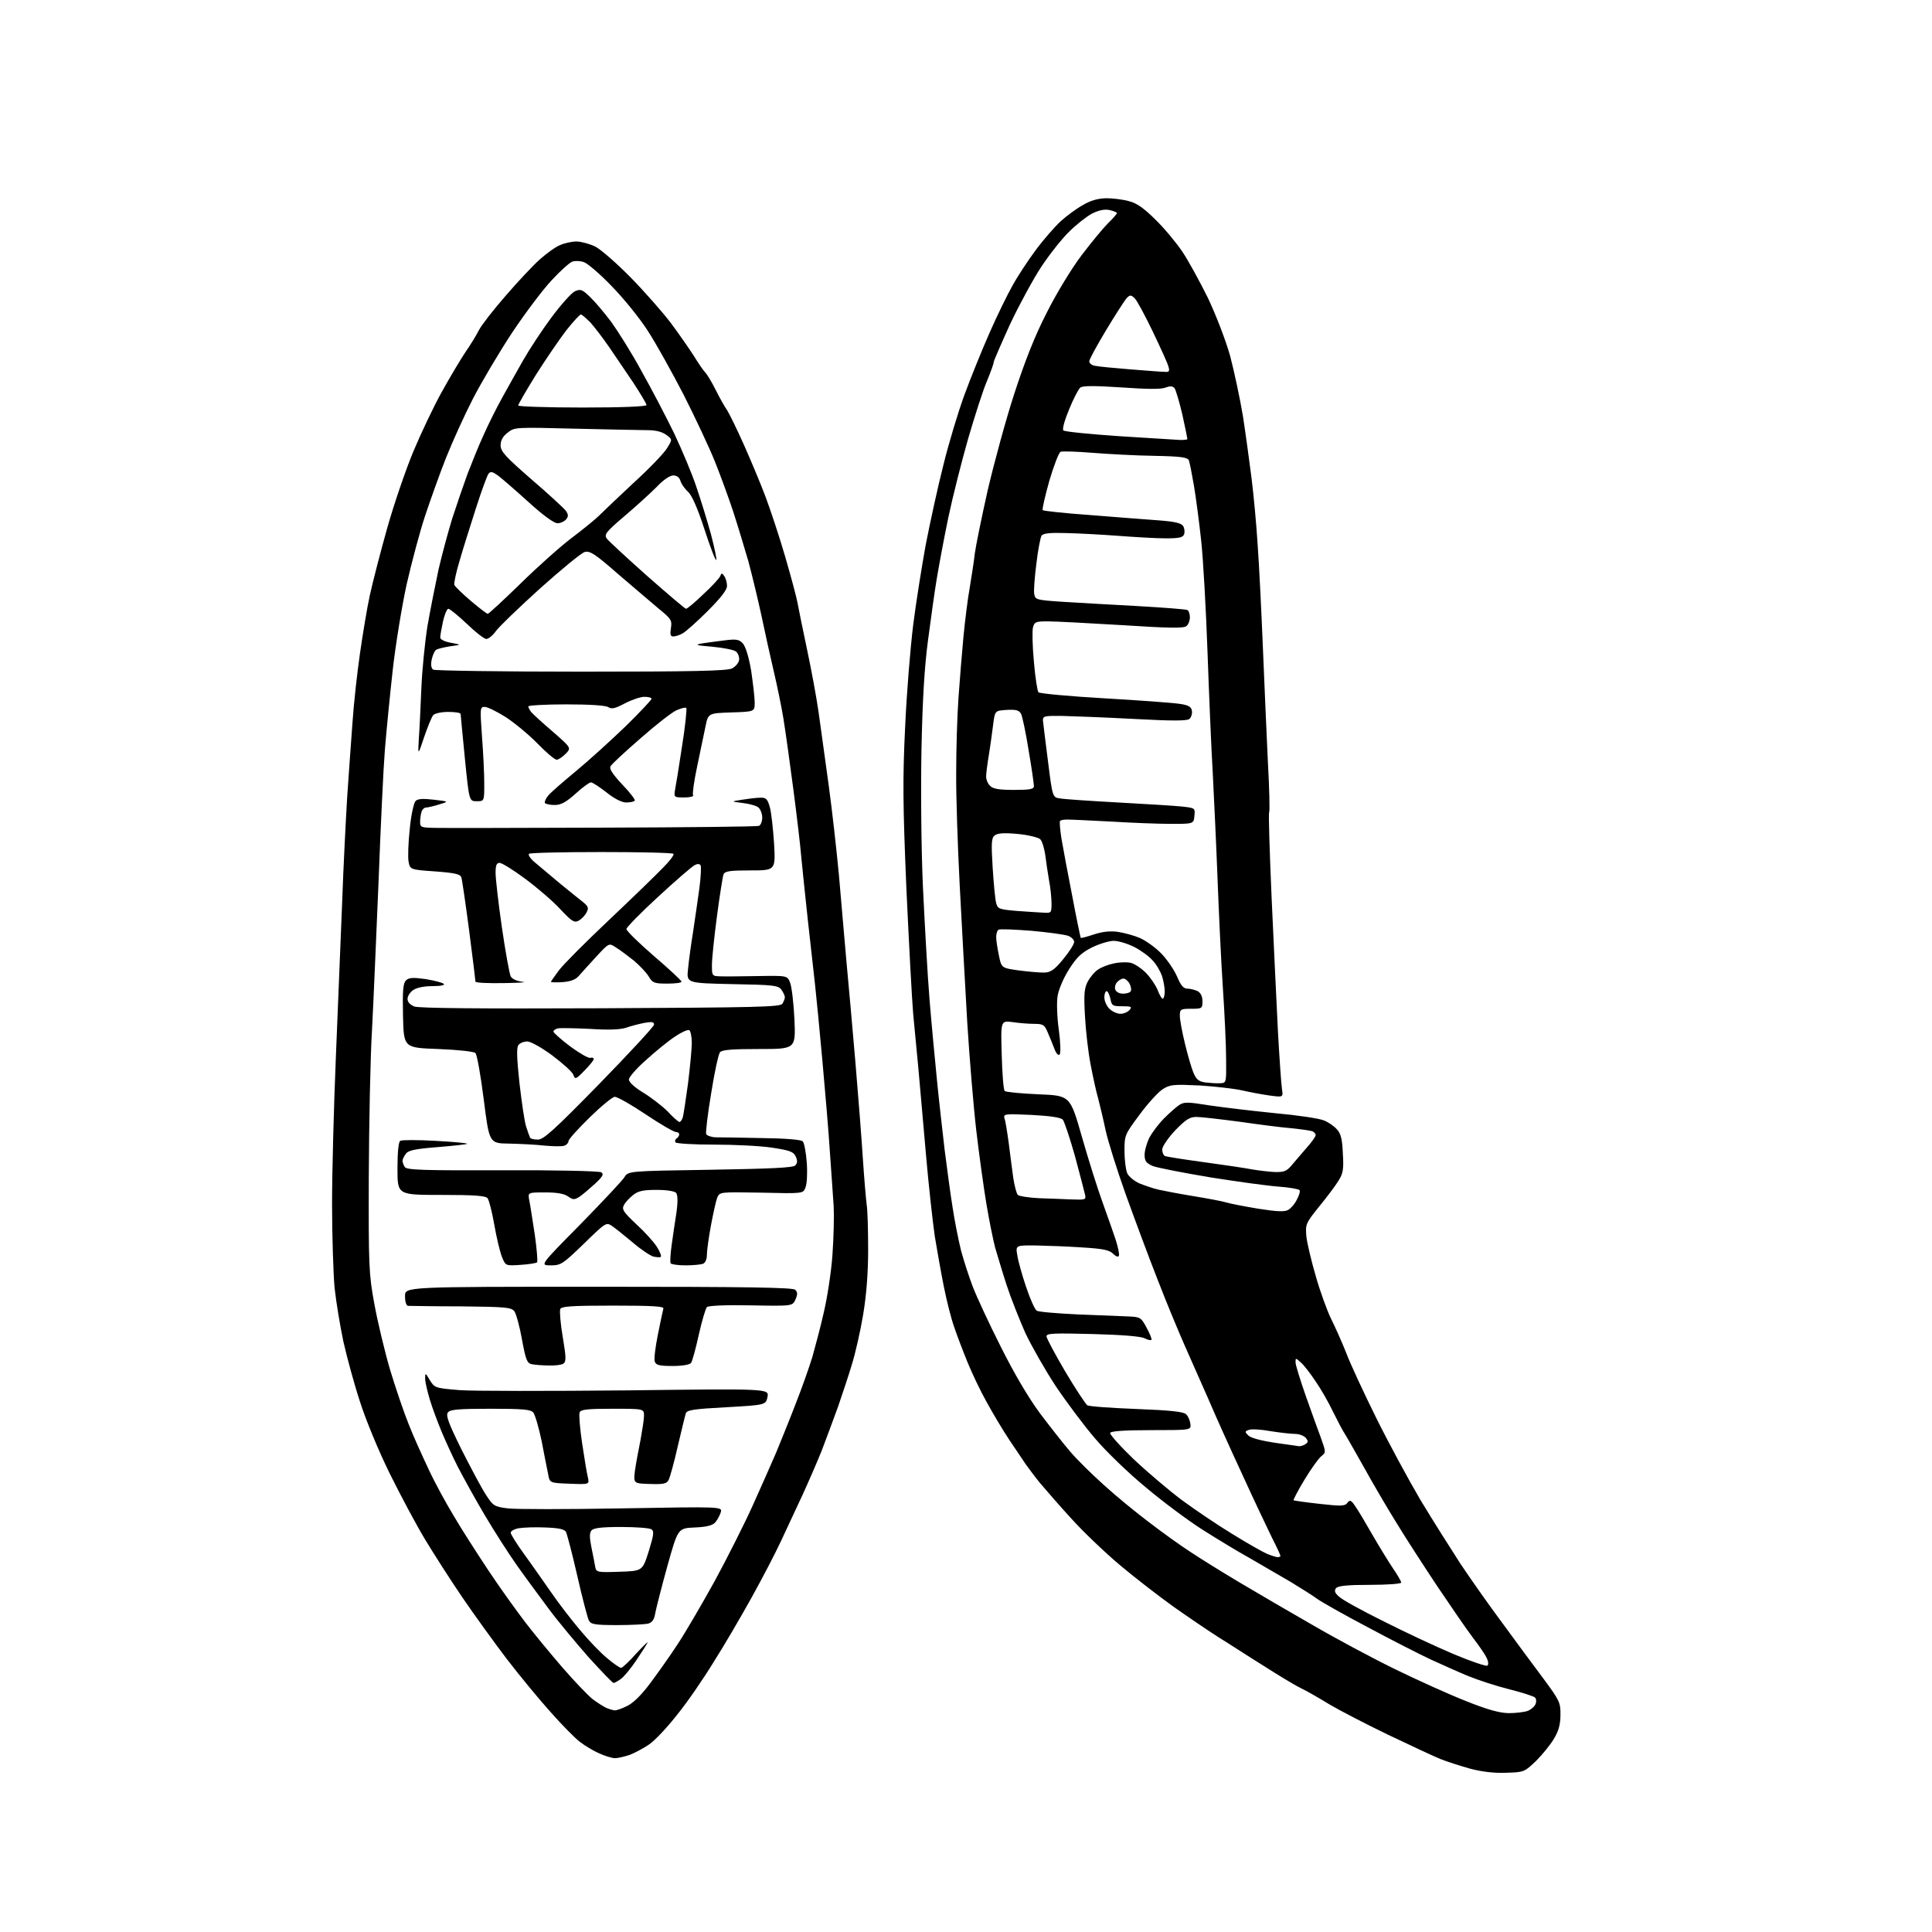 <?xml version="1.0" encoding="UTF-8" standalone="no"?>
<svg 
  version="1.1" 
  xmlns="http://www.w3.org/2000/svg" 
  xmlns:xlink="http://www.w3.org/1999/xlink" 
  xmlns:svg="http://www.w3.org/2000/svg"
  xmlns:rdf="http://www.w3.org/1999/02/22-rdf-syntax-ns#"
  xmlns:cc="http://creativecommons.org/ns#"
  xmlns:dc="http://purl.org/dc/elements/1.1/"
  viewBox="0 0 768 768"
  width="768"
  height="768"
>
<style>svg {background-color: white; }</style>"
<path stroke="none" fill="black" fill-rule="evenodd" d="M598.7,704.7C594.0,704.9 589.1,704.3 584.5,703.1C580.6,702.0 575.2,700.3 572.5,699.2C569.8,698.1 560.4,693.7 551.6,689.5C542.9,685.3 532.5,679.9 528.6,677.6C524.7,675.2 519.5,672.2 517.0,671.0C514.5,669.8 507.8,665.7 502.0,662.0C496.2,658.4 488.4,653.3 484.5,650.9C480.7,648.5 472.6,643.0 466.5,638.7C460.5,634.4 450.8,626.9 445.0,622.0C439.2,617.1 430.6,608.9 426.0,603.8C421.3,598.7 415.7,592.2 413.4,589.5C411.2,586.8 408.7,583.4 407.7,582.0C406.8,580.6 403.9,576.4 401.3,572.5C398.7,568.6 394.7,561.9 392.3,557.5C389.8,553.1 386.4,545.9 384.6,541.5C382.8,537.1 380.4,530.8 379.3,527.5C378.1,524.2 376.3,517.0 375.2,511.5C374.1,506.0 372.5,497.0 371.6,491.5C370.8,486.0 369.1,470.9 368.0,458.0C366.9,445.1 365.5,429.8 365.0,424.0C364.4,418.2 363.6,408.8 363.0,403.0C362.5,397.2 361.3,374.7 360.3,353.1C358.9,319.7 358.8,309.8 359.8,289.1C360.4,275.5 361.9,257.3 363.0,248.5C364.1,239.7 366.4,225.3 368.0,216.5C369.7,207.8 372.8,193.5 375.0,184.9C377.1,176.3 380.9,163.7 383.4,156.9C385.9,150.1 390.4,139.0 393.4,132.2C396.4,125.4 400.5,117.0 402.5,113.5C404.4,110.0 408.6,103.6 411.8,99.3C415.0,95.0 419.5,89.9 421.7,87.9C423.9,85.9 427.8,83.0 430.3,81.6C433.5,79.7 436.3,78.9 439.7,78.8C442.4,78.8 446.5,79.3 448.9,80.0C452.0,80.8 454.9,82.9 459.4,87.4C462.9,90.8 467.6,96.5 469.9,99.9C472.3,103.4 476.8,111.7 480.1,118.3C483.3,125.0 487.3,135.4 489.0,141.5C490.6,147.6 492.9,158.3 494.1,165.5C495.2,172.7 496.7,183.7 497.5,190.0C498.3,196.3 499.4,208.0 499.9,216.0C500.5,224.0 501.4,242.4 502.0,257.0C502.6,271.6 503.5,292.2 504.0,302.8C504.6,313.5 504.8,322.5 504.5,323.0C504.2,323.4 504.7,338.8 505.5,357.2C506.3,375.5 507.5,399.3 508.0,410.0C508.6,420.7 509.3,431.0 509.6,432.9C510.1,436.2 510.1,436.2 504.8,435.5C501.9,435.1 497.0,434.2 494.0,433.5C491.0,432.8 483.3,431.9 477.0,431.5C466.6,431.0 465.2,431.1 462.3,432.9C460.5,434.0 456.3,438.6 453.0,443.1C447.1,451.0 447.0,451.3 447.0,457.5C447.0,461.0 447.5,465.0 448.1,466.4C448.7,467.7 450.9,469.5 452.9,470.4C454.9,471.2 458.3,472.4 460.5,472.9C462.7,473.4 469.0,474.6 474.5,475.5C480.0,476.4 485.9,477.5 487.5,478.0C489.1,478.5 494.9,479.6 500.3,480.5C507.4,481.6 510.5,481.8 512.0,481.0C513.1,480.4 514.7,478.6 515.5,476.9C516.4,475.3 516.9,473.6 516.6,473.1C516.3,472.7 512.6,472.0 508.3,471.7C504.0,471.4 491.7,469.7 481.0,468.0C470.3,466.2 460.0,464.2 458.2,463.5C455.6,462.3 455.0,461.6 455.0,459.0C455.0,457.3 455.9,454.3 456.9,452.2C458.0,450.2 460.6,446.7 462.7,444.6C464.8,442.5 467.5,440.1 468.7,439.3C470.6,438.0 472.1,438.0 480.7,439.4C486.1,440.2 497.8,441.6 506.8,442.5C515.7,443.3 524.5,444.6 526.3,445.4C528.1,446.1 530.4,447.7 531.5,449.0C533.0,450.6 533.6,453.0 533.8,458.5C534.2,464.7 533.9,466.5 532.1,469.3C531.0,471.2 527.5,475.8 524.4,479.6C519.0,486.3 518.9,486.7 519.3,491.5C519.6,494.2 521.3,501.4 523.1,507.5C524.8,513.5 527.6,521.1 529.1,524.2C530.7,527.4 533.4,533.4 535.1,537.7C536.7,542.0 542.1,553.6 547.0,563.5C551.9,573.4 559.8,588.0 564.5,596.0C569.3,604.0 576.6,615.5 580.6,621.7C584.7,627.8 592.2,638.5 597.3,645.3C602.3,652.2 609.6,662.0 613.4,667.1C619.9,675.9 620.4,676.8 620.3,681.7C620.3,685.4 619.6,688.1 617.7,691.2C616.3,693.6 613.1,697.5 610.6,700.0C606.0,704.4 605.8,704.5 598.7,704.7zM244.5,698.9C243.4,698.9 240.6,698.1 238.2,697.0C235.9,696.0 232.4,693.9 230.5,692.4C228.6,691.0 223.3,685.6 218.8,680.5C214.2,675.4 206.4,665.9 201.4,659.4C196.4,652.8 188.5,641.9 183.8,635.0C179.1,628.1 172.5,617.8 169.0,612.0C165.5,606.2 159.2,594.4 154.9,585.7C150.6,577.0 145.3,564.2 143.1,557.2C140.8,550.2 137.9,539.5 136.5,533.3C135.2,527.1 133.6,517.5 133.0,511.9C132.5,506.3 132.0,491.4 132.0,478.6C132.0,465.9 132.7,439.8 133.5,420.5C134.3,401.2 135.4,373.6 136.0,359.0C136.5,344.4 137.5,325.5 138.0,317.0C138.6,308.5 139.5,295.2 140.1,287.5C140.6,279.8 142.0,267.3 143.1,259.7C144.2,252.1 145.9,241.7 147.0,236.7C148.1,231.6 151.2,219.6 153.9,210.0C156.6,200.4 161.3,186.7 164.3,179.5C167.3,172.3 172.3,161.8 175.5,156.0C178.7,150.2 183.0,143.0 185.0,140.0C187.1,137.0 189.5,133.0 190.4,131.2C191.3,129.4 196.0,123.3 200.9,117.7C205.7,112.1 211.9,105.5 214.6,103.1C217.3,100.7 220.9,98.1 222.7,97.4C224.5,96.6 227.4,96.0 229.2,96.0C230.9,96.0 234.3,96.9 236.6,98.0C238.9,99.2 245.1,104.6 250.7,110.3C256.2,115.9 263.3,124.0 266.6,128.3C269.8,132.6 273.9,138.5 275.7,141.3C277.5,144.2 279.5,147.2 280.3,148.0C281.1,148.8 283.0,152.0 284.5,155.0C286.0,158.0 288.0,161.6 289.0,163.0C289.9,164.4 293.0,170.7 295.8,177.0C298.6,183.3 302.5,192.6 304.4,197.7C306.3,202.8 309.8,213.3 312.1,221.2C314.4,229.1 316.6,237.3 317.0,239.5C317.4,241.7 319.1,250.1 320.8,258.1C322.5,266.1 324.6,277.4 325.4,283.1C326.2,288.8 328.0,301.8 329.4,312.0C330.8,322.2 332.6,338.4 333.5,348.0C334.3,357.6 335.7,373.1 336.5,382.5C337.4,391.9 339.0,410.1 340.1,423.0C341.2,435.9 342.5,452.8 343.0,460.5C343.5,468.2 344.2,476.4 344.5,478.7C344.9,481.1 345.1,489.2 345.1,496.9C345.1,506.1 344.4,514.9 343.1,522.7C342.0,529.2 340.0,538.1 338.6,542.5C337.3,546.9 334.8,554.3 333.2,559.0C331.5,563.7 328.6,571.5 326.7,576.5C324.7,581.5 321.2,589.5 318.9,594.5C316.6,599.5 312.8,607.5 310.5,612.5C308.2,617.5 302.9,627.6 298.8,635.0C294.7,642.4 288.0,653.9 283.8,660.5C279.7,667.2 273.2,676.7 269.2,681.6C265.3,686.6 260.3,691.9 258.1,693.4C255.9,694.9 252.4,696.8 250.3,697.6C248.2,698.3 245.6,698.9 244.5,698.9zM599.7,681.0C602.5,681.0 606.0,680.6 607.3,680.1C608.6,679.6 610.0,678.4 610.4,677.4C610.8,676.5 610.7,675.3 610.2,674.8C609.7,674.3 605.1,672.8 599.9,671.5C594.7,670.2 587.4,667.8 583.5,666.2C579.6,664.6 573.0,661.6 568.8,659.7C564.5,657.7 553.3,652.0 543.8,646.9C534.3,641.9 525.1,636.7 523.5,635.5C521.9,634.3 517.1,631.3 513.0,628.8C508.9,626.4 501.7,622.2 497.0,619.5C492.3,616.9 483.7,611.7 477.9,608.0C472.1,604.3 461.9,596.7 455.3,591.1C448.6,585.6 439.6,576.9 435.3,571.8C430.9,566.7 423.9,557.3 419.6,550.9C415.4,544.5 410.0,535.0 407.6,529.9C405.3,524.7 401.9,516.2 400.2,511.0C398.5,505.8 396.5,499.0 395.6,496.0C394.8,493.0 393.2,485.1 392.1,478.5C391.0,471.9 389.2,458.9 388.1,449.5C387.0,440.1 385.4,420.8 384.5,406.5C383.7,392.2 382.3,367.7 381.5,352.0C380.7,336.3 380.0,316.1 380.1,307.0C380.1,297.9 380.5,284.6 381.0,277.5C381.5,270.4 382.4,259.3 383.0,253.0C383.6,246.7 384.7,237.9 385.5,233.5C386.2,229.1 387.2,223.0 387.5,220.0C387.9,217.0 390.2,205.7 392.6,195.0C395.1,184.3 399.8,166.9 403.2,156.5C407.5,143.3 411.4,133.4 416.2,124.1C419.9,116.7 426.1,106.5 430.0,101.4C433.8,96.4 438.5,90.7 440.4,88.8C442.4,86.9 444.0,85.0 444.0,84.7C444.0,84.4 442.7,83.9 441.1,83.5C439.1,83.1 436.9,83.5 434.1,84.9C431.9,86.1 427.8,89.3 425.0,92.1C422.2,94.8 417.3,101.0 414.1,105.8C410.9,110.6 405.3,120.9 401.6,128.7C398.0,136.6 395.0,143.5 395.0,144.0C395.0,144.6 393.8,147.9 392.4,151.3C390.9,154.7 387.6,165.0 384.9,174.2C382.3,183.3 378.7,197.5 377.0,205.6C375.3,213.7 373.3,224.6 372.4,229.9C371.5,235.2 370.0,246.2 368.9,254.5C367.5,264.9 366.7,278.2 366.3,298.0C366.0,314.3 366.2,337.9 366.9,353.0C367.6,367.6 368.7,387.5 369.5,397.3C370.3,407.1 371.7,421.7 372.5,429.8C373.3,437.9 374.7,450.1 375.5,457.0C376.4,463.9 377.7,474.0 378.6,479.5C379.4,485.0 381.0,492.9 382.0,497.0C383.1,501.1 385.2,507.6 386.7,511.5C388.2,515.4 393.1,526.0 397.8,535.3C403.1,545.9 408.8,555.6 413.4,561.8C417.4,567.1 422.8,574.0 425.4,577.0C427.9,580.0 434.0,586.0 438.8,590.3C443.6,594.7 451.8,601.4 457.0,605.3C462.2,609.3 469.6,614.6 473.5,617.1C477.4,619.7 486.1,625.1 493.0,629.2C499.9,633.3 512.9,640.9 522.0,646.1C531.1,651.4 545.7,659.2 554.5,663.5C563.3,667.8 575.9,673.5 582.5,676.1C591.2,679.6 595.9,680.9 599.7,681.0zM244.5,679.9C245.1,679.9 247.2,679.2 249.2,678.2C251.6,677.1 254.9,673.9 258.4,669.2C261.4,665.2 266.3,658.3 269.3,653.7C272.3,649.2 278.9,637.9 284.1,628.5C289.2,619.1 296.0,605.6 299.2,598.5C302.4,591.4 306.6,581.9 308.5,577.5C310.3,573.1 313.9,564.3 316.3,558.0C318.8,551.7 321.7,543.4 322.9,539.5C324.0,535.6 326.1,527.8 327.4,522.0C328.8,516.2 330.4,505.9 330.9,499.0C331.4,492.1 331.6,483.4 331.4,479.5C331.1,475.6 330.5,466.0 329.9,458.0C329.4,450.0 328.0,433.6 326.9,421.5C325.8,409.4 324.5,395.9 324.0,391.5C323.5,387.1 322.2,375.4 321.1,365.5C320.0,355.6 318.9,344.4 318.5,340.5C318.2,336.6 316.8,324.7 315.4,314.0C314.0,303.3 312.2,290.4 311.4,285.5C310.6,280.6 308.8,272.0 307.5,266.5C306.2,261.0 304.0,251.0 302.6,244.3C301.1,237.5 298.8,227.9 297.4,222.8C295.9,217.7 293.3,209.0 291.5,203.5C289.7,198.0 286.4,189.0 284.2,183.5C282.0,178.0 276.4,166.1 271.8,157.0C267.1,147.9 260.7,136.4 257.5,131.5C254.3,126.5 247.9,118.6 243.2,113.8C238.6,109.0 233.6,104.7 232.1,104.2C230.7,103.7 228.6,103.6 227.5,104.0C226.4,104.4 222.7,107.7 219.3,111.4C215.9,115.0 208.8,124.4 203.6,132.2C198.4,140.1 191.4,151.9 188.0,158.5C184.6,165.1 179.8,175.7 177.3,182.0C174.8,188.3 171.1,198.7 169.0,205.0C166.9,211.3 163.6,223.7 161.6,232.5C159.7,241.3 157.2,256.6 156.1,266.5C155.0,276.4 153.6,290.6 153.0,298.0C152.4,305.4 151.3,328.8 150.5,350.0C149.6,371.2 148.5,397.7 147.9,409.0C147.2,420.3 146.7,446.6 146.6,467.5C146.5,503.2 146.6,506.3 148.8,518.3C150.1,525.4 152.9,537.1 155.0,544.3C157.2,551.6 160.5,561.3 162.4,566.0C164.2,570.7 167.9,578.8 170.4,584.1C172.9,589.5 177.5,597.9 180.5,602.8C183.4,607.8 189.6,617.4 194.1,624.2C198.6,631.0 205.3,640.3 208.9,645.0C212.5,649.7 219.2,657.8 223.7,663.0C228.2,668.2 233.5,673.7 235.4,675.3C237.4,676.8 240.0,678.5 241.2,679.0C242.5,679.5 243.9,679.9 244.5,679.9zM243.9,669.0C243.5,669.0 239.1,664.4 234.0,658.8C229.0,653.1 221.8,644.5 218.1,639.5C214.4,634.5 208.6,626.7 205.3,622.0C202.0,617.3 196.3,608.4 192.7,602.3C189.0,596.1 184.3,587.5 182.1,583.3C179.9,579.0 177.0,572.6 175.5,569.0C174.0,565.4 171.9,559.8 170.9,556.5C169.9,553.2 169.0,549.4 169.0,548.0C169.0,545.6 169.1,545.6 170.9,548.7C172.8,551.7 173.0,551.8 182.7,552.6C188.1,553.0 218.0,553.0 249.1,552.7C305.7,552.0 305.7,552.0 305.1,555.3C304.4,558.5 304.4,558.5 288.7,559.4C275.6,560.1 273.0,560.5 272.6,561.9C272.3,562.8 270.9,568.7 269.4,575.0C268.0,581.3 266.3,587.3 265.8,588.3C265.0,589.8 263.8,590.1 258.3,589.9C251.8,589.7 251.8,589.7 252.4,584.6C252.8,581.8 253.8,576.4 254.6,572.5C255.3,568.6 256.0,564.3 256.0,562.8C256.0,560.0 256.0,560.0 243.5,560.0C233.3,560.0 230.8,560.3 230.4,561.5C230.1,562.3 230.5,567.8 231.4,573.7C232.3,579.7 233.3,585.8 233.7,587.3C234.3,590.1 234.3,590.1 226.4,589.8C218.5,589.5 218.5,589.5 217.9,586.0C217.5,584.1 216.3,578.1 215.3,572.8C214.2,567.5 212.7,562.4 212.0,561.5C211.0,560.3 208.0,560.0 195.0,560.0C182.5,560.0 179.0,560.3 178.1,561.4C177.1,562.6 178.2,565.5 183.4,576.1C187.1,583.4 191.4,591.5 193.1,594.1C196.0,598.6 196.4,598.9 201.8,599.6C204.9,600.0 225.4,600.0 247.3,599.6C287.2,598.9 287.2,598.9 286.5,601.2C286.1,602.5 285.1,604.3 284.3,605.2C283.2,606.4 280.9,607.0 276.1,607.2C269.5,607.5 269.5,607.5 265.3,622.5C263.0,630.8 260.9,639.1 260.5,641.1C260.1,643.8 259.3,644.9 257.7,645.4C256.5,645.7 250.9,646.0 245.3,646.0C236.6,646.0 234.9,645.7 234.1,644.2C233.6,643.3 231.5,635.3 229.5,626.5C227.5,617.7 225.4,609.8 225.0,609.0C224.5,607.9 222.2,607.4 216.9,607.2C212.8,607.0 208.0,607.2 206.2,607.5C204.5,607.8 203.0,608.6 203.0,609.3C203.1,610.0 205.5,613.9 208.5,618.0C211.5,622.1 216.2,628.9 219.1,633.0C221.9,637.1 227.1,643.9 230.6,648.0C234.0,652.1 238.9,657.2 241.4,659.2C243.9,661.3 246.3,663.0 246.9,663.0C247.4,663.0 250.2,660.4 253.0,657.2C255.9,654.1 257.9,652.2 257.4,653.0C257.0,653.8 254.9,657.1 252.8,660.2C250.7,663.3 248.0,666.6 246.8,667.4C245.6,668.3 244.3,669.0 243.9,669.0zM591.3,662.1C591.8,661.6 591.6,660.2 590.9,658.9C590.3,657.6 587.8,654.0 585.5,651.0C583.2,648.0 576.9,638.8 571.3,630.5C565.8,622.2 558.4,610.8 554.9,605.0C551.3,599.2 545.8,589.8 542.6,584.0C539.3,578.2 535.9,572.1 534.9,570.5C533.8,568.9 531.6,564.6 529.8,561.0C528.1,557.4 525.0,552.0 522.9,549.0C520.9,546.0 518.3,542.6 517.1,541.6C515.0,539.7 515.0,539.7 515.0,541.6C515.0,542.6 516.9,548.7 519.1,555.0C521.3,561.3 524.1,568.9 525.2,571.9C527.1,577.3 527.1,577.4 525.2,578.9C524.1,579.8 521.1,584.0 518.5,588.3C515.9,592.6 514.0,596.3 514.2,596.4C514.3,596.5 519.0,597.2 524.5,597.8C533.2,598.8 534.7,598.7 535.6,597.4C536.6,596.1 537.1,596.3 538.7,598.7C539.8,600.2 542.8,605.3 545.5,610.0C548.2,614.7 551.9,620.7 553.7,623.4C555.5,626.0 557.0,628.6 557.0,629.1C557.0,629.6 551.4,630.0 544.6,630.0C535.5,630.0 532.0,630.4 531.1,631.3C530.3,632.4 530.6,633.2 532.3,634.7C533.5,635.9 541.5,640.3 550.0,644.5C558.5,648.8 571.1,654.7 578.0,657.6C584.9,660.5 590.9,662.5 591.3,662.1zM246.2,624.8C255.4,624.5 255.4,624.5 257.9,616.6C259.9,610.1 260.1,608.6 258.9,607.9C258.1,607.4 252.7,607.0 246.9,607.0C239.1,607.0 235.9,607.4 235.1,608.4C234.3,609.4 234.3,611.1 235.1,615.1C235.7,618.1 236.4,621.5 236.6,622.8C237.0,625.0 237.4,625.1 246.2,624.8zM507.8,619.0C508.4,619.0 509.0,618.8 509.0,618.5C509.0,618.2 507.5,614.9 505.6,611.2C503.8,607.5 498.5,596.4 494.0,586.5C489.4,576.6 483.3,563.1 480.5,556.5C477.6,549.9 473.3,540.2 471.0,535.0C468.7,529.8 463.8,518.1 460.3,509.0C456.7,499.9 451.0,484.5 447.5,474.8C444.0,465.0 440.4,453.5 439.5,449.3C438.6,445.0 437.2,439.2 436.5,436.5C435.7,433.8 434.4,427.7 433.5,423.0C432.6,418.3 431.6,409.8 431.3,404.0C430.8,395.3 431.0,392.8 432.4,390.2C433.3,388.5 435.1,386.3 436.5,385.4C437.8,384.5 440.6,383.4 442.7,383.0C444.7,382.5 447.7,382.4 449.3,382.7C450.9,383.0 453.7,384.9 455.6,386.8C457.4,388.7 459.5,391.8 460.2,393.6C460.9,395.5 461.8,397.0 462.2,397.0C462.6,397.0 463.0,395.7 463.0,394.1C463.0,392.6 462.5,389.8 461.9,387.9C461.2,386.0 459.6,383.2 458.1,381.7C456.7,380.1 453.4,377.7 450.8,376.4C448.2,375.1 444.6,374.0 442.7,374.0C440.9,374.0 437.0,375.2 434.1,376.6C429.8,378.8 428.0,380.5 424.9,385.4C422.7,388.9 420.8,393.4 420.4,396.0C420.0,398.5 420.2,404.5 420.9,409.4C421.6,414.6 421.7,418.7 421.2,419.2C420.7,419.7 419.8,418.8 419.1,416.8C418.4,415.0 417.2,412.0 416.4,410.2C415.2,407.4 414.6,407.0 411.2,407.0C409.0,407.0 405.1,406.7 402.5,406.3C397.8,405.7 397.8,405.7 398.2,419.3C398.4,426.8 398.9,433.3 399.4,433.7C399.8,434.1 405.8,434.7 412.8,435.0C425.4,435.5 425.4,435.5 430.1,452.0C432.7,461.1 436.4,472.8 438.3,478.0C440.2,483.2 442.5,489.9 443.5,492.8C444.4,495.6 445.0,498.5 444.8,499.1C444.6,499.8 443.7,499.6 442.5,498.4C441.0,496.9 438.5,496.4 430.6,495.9C425.0,495.5 416.7,495.2 412.1,495.1C403.7,495.0 403.7,495.0 404.4,499.0C404.7,501.2 406.3,506.9 407.9,511.6C409.5,516.4 411.4,520.6 412.1,521.0C412.7,521.5 420.1,522.1 428.4,522.5C436.7,522.8 445.7,523.2 448.5,523.3C453.3,523.5 453.6,523.7 455.8,527.8C457.1,530.2 458.0,532.4 457.7,532.6C457.4,532.9 456.2,532.6 455.0,532.0C453.6,531.2 445.7,530.6 434.4,530.3C418.9,529.9 416.0,530.0 416.0,531.2C416.0,532.0 419.4,538.3 423.5,545.3C427.6,552.2 431.6,558.2 432.2,558.6C432.9,559.1 441.8,559.7 451.9,560.1C465.2,560.6 470.6,561.2 471.5,562.2C472.3,562.9 473.0,564.6 473.2,566.0C473.5,568.5 473.5,568.5 457.6,568.5C446.9,568.5 441.6,568.9 441.3,569.6C441.1,570.2 445.3,574.9 450.6,580.0C456.0,585.1 464.6,592.4 469.8,596.3C475.1,600.2 484.1,606.3 489.9,609.8C495.7,613.4 501.9,616.9 503.5,617.6C505.1,618.3 507.1,618.9 507.8,619.0zM516.5,574.9C517.0,574.9 518.1,574.6 518.9,574.1C520.1,573.3 520.1,572.9 519.1,571.6C518.3,570.7 516.4,570.0 514.8,570.0C513.2,570.0 508.8,569.5 505.0,568.9C501.2,568.2 497.4,568.0 496.4,568.4C494.8,569.0 494.8,569.2 496.2,570.6C497.1,571.6 501.4,572.7 506.6,573.5C511.5,574.2 516.0,574.8 516.5,574.9zM218.0,542.8C215.5,542.8 212.5,542.5 211.4,542.3C209.5,541.9 209.0,540.6 207.5,532.5C206.6,527.4 205.2,522.3 204.5,521.3C203.3,519.7 201.3,519.5 183.3,519.3C172.4,519.3 162.9,519.1 162.2,519.1C161.5,519.0 161.0,517.5 161.0,515.2C161.0,511.5 161.0,511.5 237.9,511.5C297.3,511.5 315.2,511.8 316.1,512.7C317.1,513.7 317.1,514.5 316.2,516.6C315.0,519.2 315.0,519.2 298.5,518.9C288.5,518.7 281.6,519.0 281.0,519.6C280.5,520.1 279.0,525.1 277.8,530.5C276.6,536.0 275.2,541.1 274.7,541.8C274.1,542.5 271.3,543.0 267.3,543.0C262.3,543.0 260.8,542.7 260.3,541.3C259.9,540.4 260.5,535.6 261.5,530.6C262.5,525.6 263.5,520.9 263.7,520.2C264.1,519.3 259.7,519.0 243.7,519.0C226.9,519.0 223.1,519.3 222.7,520.4C222.4,521.2 222.8,526.2 223.7,531.5C225.1,539.8 225.1,541.3 223.9,542.1C223.1,542.6 220.5,542.9 218.0,542.8zM207.0,502.8C201.0,503.2 201.0,503.2 199.6,499.8C198.8,497.9 197.4,492.1 196.5,486.9C195.6,481.8 194.4,477.0 193.8,476.3C193.0,475.3 188.2,475.0 175.4,475.0C158.0,475.0 158.0,475.0 158.0,464.6C158.0,458.2 158.4,453.9 159.1,453.5C159.7,453.1 166.0,453.1 173.1,453.5C180.3,453.9 185.9,454.4 185.7,454.7C185.4,454.9 180.1,455.5 173.9,456.0C165.0,456.7 162.2,457.3 161.3,458.7C160.6,459.6 160.0,460.9 160.0,461.4C160.0,462.0 160.4,463.1 160.9,463.9C161.7,465.1 168.0,465.3 199.7,465.2C220.6,465.1 238.1,465.5 239.0,466.0C240.1,466.7 239.7,467.6 236.6,470.5C234.4,472.5 231.7,474.8 230.4,475.7C228.3,477.0 227.8,477.0 225.8,475.6C224.3,474.5 221.3,474.0 216.7,474.0C209.8,474.0 209.8,474.0 210.4,477.2C210.8,479.0 211.7,485.2 212.6,490.9C213.4,496.6 213.8,501.5 213.5,501.8C213.2,502.1 210.3,502.6 207.0,502.8zM218.9,503.0C214.6,503.0 214.6,503.0 230.6,486.8C239.4,477.8 247.3,469.4 248.2,468.0C249.7,465.5 249.7,465.5 282.3,465.0C306.1,464.6 315.2,464.2 316.1,463.3C317.0,462.4 317.1,461.4 316.3,459.7C315.4,457.8 314.0,457.3 306.8,456.2C302.2,455.5 291.8,455.0 283.8,455.0C275.7,455.0 268.9,454.6 268.5,454.1C268.2,453.6 268.4,452.9 269.0,452.5C269.5,452.2 270.0,451.5 270.0,450.9C270.0,450.4 269.4,450.0 268.7,450.0C267.9,450.0 262.5,446.9 256.7,443.0C250.9,439.1 245.4,436.0 244.4,436.0C243.5,436.0 239.0,439.7 234.4,444.2C229.8,448.7 226.0,452.9 226.0,453.6C226.0,454.2 225.3,455.1 224.4,455.4C223.5,455.8 220.0,455.7 216.5,455.4C213.1,455.0 206.8,454.7 202.4,454.6C194.5,454.5 194.5,454.5 192.3,437.1C191.1,427.5 189.6,419.2 189.0,418.6C188.4,418.0 182.0,417.3 174.2,417.0C160.5,416.5 160.5,416.5 160.2,403.9C160.0,393.8 160.2,390.9 161.4,389.7C162.6,388.6 164.1,388.5 169.2,389.2C172.7,389.8 175.9,390.6 176.4,391.1C177.0,391.6 175.3,392.0 171.9,392.0C168.6,392.0 165.6,392.6 164.2,393.6C163.0,394.4 162.0,396.0 162.0,397.1C162.0,398.3 163.0,399.4 164.7,400.1C166.6,400.8 190.9,401.0 238.8,400.8C300.8,400.5 310.2,400.3 311.0,399.0C311.5,398.2 312.0,397.0 312.0,396.4C312.0,395.9 311.4,394.5 310.6,393.4C309.3,391.7 307.6,391.5 291.0,391.2C272.9,390.8 272.9,390.8 273.5,385.2C273.8,382.0 274.7,375.4 275.5,370.5C276.2,365.6 277.4,357.8 278.0,353.2C278.6,348.7 278.8,344.5 278.5,344.0C278.1,343.3 277.2,343.3 276.0,344.0C274.9,344.6 268.4,350.2 261.5,356.6C254.6,362.9 249.0,368.7 249.0,369.3C249.0,370.0 253.9,374.8 259.9,380.0C266.0,385.2 270.9,389.8 270.9,390.2C271.0,390.7 268.4,391.0 265.2,391.0C260.0,391.0 259.4,390.7 257.9,388.2C257.0,386.7 254.3,383.8 251.9,381.8C249.5,379.9 246.3,377.5 244.8,376.6C242.1,374.8 242.1,374.8 237.1,380.2C234.4,383.1 231.4,386.5 230.3,387.7C229.0,389.3 227.2,390.1 223.8,390.4C221.1,390.6 219.0,390.5 219.0,390.3C219.0,390.1 220.5,388.0 222.2,385.7C224.0,383.3 232.9,374.4 242.0,365.8C251.1,357.2 260.7,347.9 263.4,345.1C266.2,342.3 268.1,339.8 267.7,339.4C267.4,339.0 254.5,338.7 239.1,338.7C223.6,338.7 210.7,339.0 210.3,339.4C209.8,339.8 210.9,341.4 212.6,342.8C214.4,344.3 218.9,348.1 222.6,351.2C226.4,354.3 230.6,357.7 231.9,358.7C233.9,360.4 234.1,361.0 233.1,362.8C232.5,364.0 231.1,365.4 230.0,366.0C228.3,366.9 227.3,366.3 222.8,361.5C220.0,358.4 213.7,353.0 209.0,349.5C204.2,345.9 199.5,343.0 198.6,343.0C197.4,343.0 197.0,344.0 197.0,347.0C197.0,349.2 198.1,358.9 199.5,368.6C200.9,378.3 202.5,387.0 203.0,388.1C203.6,389.2 205.4,390.0 207.8,390.3C209.8,390.5 206.4,390.7 200.2,390.8C194.1,390.9 189.0,390.7 189.0,390.2C189.0,389.8 187.9,380.7 186.5,370.0C185.1,359.3 183.7,349.7 183.4,348.8C183.0,347.5 181.0,347.0 173.0,346.4C163.0,345.7 163.0,345.7 162.4,342.4C162.1,340.6 162.3,334.7 162.9,329.4C163.4,324.0 164.5,319.1 165.2,318.4C166.1,317.5 168.2,317.4 172.5,317.9C178.5,318.6 178.5,318.6 174.5,319.8C172.3,320.5 170.0,321.0 169.4,321.0C168.7,321.0 167.9,321.7 167.6,322.6C167.3,323.5 167.0,325.3 167.0,326.6C167.0,328.9 167.3,329.0 173.2,329.1C176.7,329.2 206.7,329.1 239.9,329.0C273.1,328.9 300.9,328.6 301.7,328.3C302.4,328.0 303.0,326.5 303.0,325.0C303.0,323.5 302.3,321.7 301.5,321.0C300.7,320.3 297.9,319.5 295.2,319.2C290.5,318.6 290.5,318.6 295.0,317.9C297.5,317.5 300.7,317.1 302.2,317.1C304.5,317.0 305.1,317.6 306.0,320.8C306.6,322.8 307.3,329.3 307.7,335.2C308.3,346.0 308.3,346.0 298.3,346.0C290.1,346.0 288.1,346.3 287.6,347.6C287.3,348.4 286.1,355.9 285.0,364.2C283.9,372.5 283.0,381.2 283.0,383.6C283.0,387.9 283.1,388.0 286.2,388.1C288.0,388.2 294.8,388.1 301.2,388.0C313.0,387.8 313.0,387.8 314.1,390.7C314.7,392.2 315.5,398.8 315.8,405.2C316.3,417.0 316.3,417.0 301.8,417.0C291.0,417.0 287.0,417.3 286.2,418.3C285.6,419.0 284.0,426.3 282.7,434.6C281.3,442.8 280.5,450.1 280.7,450.8C281.0,451.4 282.6,452.0 284.4,452.1C286.1,452.1 294.4,452.2 302.8,452.4C311.8,452.5 318.4,453.0 319.1,453.7C319.7,454.3 320.4,458.1 320.7,462.1C321.0,466.2 320.8,470.6 320.2,472.0C319.3,474.5 319.3,474.5 302.7,474.1C286.1,473.8 286.1,473.8 285.1,476.1C284.6,477.4 283.5,482.4 282.6,487.2C281.7,492.0 281.0,497.2 281.0,498.8C281.0,500.6 280.4,502.0 279.4,502.4C278.5,502.7 275.4,503.0 272.5,503.0C269.5,503.0 266.9,502.6 266.6,502.2C266.3,501.7 266.5,498.4 267.0,494.9C267.5,491.4 268.3,485.6 268.9,482.0C269.5,477.7 269.4,475.1 268.8,474.2C268.1,473.5 265.2,473.0 261.0,473.0C255.7,473.0 253.7,473.4 251.6,475.1C250.2,476.2 248.5,478.0 248.0,479.1C247.1,480.7 247.8,481.8 252.9,486.6C256.2,489.6 259.9,493.7 261.1,495.6C262.3,497.5 263.0,499.3 262.7,499.6C262.5,499.9 261.1,499.8 259.7,499.5C258.4,499.1 254.6,496.6 251.4,493.8C248.1,491.1 244.5,488.1 243.2,487.3C241.0,485.8 240.7,486.0 232.1,494.4C223.7,502.5 223.0,503.0 218.9,503.0zM426.2,476.8C431.5,477.0 431.8,476.9 431.3,474.8C431.0,473.5 429.2,466.6 427.3,459.5C425.3,452.4 423.1,445.9 422.5,445.1C421.6,444.2 417.6,443.6 410.0,443.2C399.3,442.7 398.8,442.8 399.3,444.6C399.7,445.6 400.4,450.1 401.0,454.5C401.5,458.9 402.4,465.1 402.8,468.3C403.3,471.5 404.1,474.5 404.6,475.0C405.1,475.5 408.9,476.1 413.0,476.3C417.1,476.4 423.0,476.7 426.2,476.8zM506.8,465.9C510.4,466.0 511.5,465.5 513.3,463.4C514.5,461.9 517.2,458.9 519.2,456.5C521.3,454.2 523.0,451.8 523.0,451.2C523.0,450.7 522.4,450.0 521.7,449.7C520.9,449.4 517.2,448.9 513.4,448.5C509.6,448.2 500.3,447.0 492.7,445.9C485.1,444.9 477.4,444.0 475.6,444.0C472.9,444.0 471.4,445.0 467.1,449.4C464.3,452.4 462.0,455.8 462.0,456.9C462.0,458.0 462.4,459.1 463.0,459.5C463.5,459.8 470.6,460.9 478.7,462.0C486.8,463.1 495.5,464.4 498.0,464.9C500.5,465.3 504.4,465.8 506.8,465.9zM213.8,453.0C216.0,453.1 220.4,449.1 238.2,430.9C250.2,418.6 260.0,408.0 260.0,407.3C260.0,406.2 259.1,406.1 256.2,406.6C254.2,407.0 250.9,407.8 249.0,408.5C246.6,409.3 242.0,409.5 234.5,409.0C228.4,408.7 222.7,408.6 221.8,408.8C220.8,409.0 220.0,409.6 220.0,410.1C220.0,410.5 223.0,413.2 226.7,416.0C230.4,418.7 234.0,420.8 234.7,420.5C235.4,420.3 236.0,420.5 236.0,421.0C236.0,421.5 234.3,423.6 232.3,425.6C228.9,429.1 228.6,429.2 227.9,427.2C227.5,426.1 223.7,422.7 219.6,419.6C215.4,416.5 211.0,414.0 209.6,414.0C208.3,414.0 206.7,414.6 206.1,415.4C205.3,416.4 205.4,420.3 206.5,430.6C207.4,438.2 208.5,446.1 209.2,448.0C209.8,449.9 210.5,451.8 210.7,452.2C210.9,452.7 212.3,453.0 213.8,453.0zM270.1,446.0C270.5,446.0 271.1,445.2 271.4,444.2C271.7,443.3 272.6,437.2 273.5,430.7C274.3,424.2 275.0,416.9 275.0,414.5C275.0,412.1 274.5,409.8 274.0,409.5C273.4,409.2 270.9,410.3 268.4,412.0C265.8,413.7 260.6,417.9 256.9,421.3C253.1,424.6 250.0,428.2 250.0,429.1C250.0,430.2 252.3,432.3 255.8,434.4C258.9,436.3 263.3,439.7 265.5,441.9C267.6,444.2 269.7,446.0 270.1,446.0zM485.0,430.6C487.5,430.5 487.5,430.5 487.4,421.0C487.4,415.8 486.8,402.9 486.1,392.5C485.4,382.1 484.5,362.7 484.0,349.5C483.5,336.3 482.6,317.4 482.1,307.5C481.5,297.6 480.6,275.8 480.0,259.0C479.4,242.2 478.3,222.4 477.5,215.0C476.7,207.6 475.4,197.7 474.6,193.0C473.8,188.3 472.9,183.8 472.6,183.0C472.1,181.8 469.4,181.4 458.8,181.2C451.5,181.1 440.5,180.5 434.3,180.0C428.0,179.5 422.3,179.3 421.6,179.6C420.9,179.9 418.9,185.1 417.1,191.2C415.4,197.3 414.2,202.5 414.5,202.8C414.8,203.1 423.0,204.0 432.8,204.7C442.5,205.5 454.7,206.4 459.9,206.8C466.9,207.3 469.5,207.9 470.3,209.1C470.9,210.0 471.0,211.5 470.7,212.4C470.2,213.7 468.7,214.0 463.3,214.0C459.6,214.0 451.1,213.5 444.5,213.0C437.9,212.5 428.5,212.0 423.7,211.9C417.2,211.7 414.6,212.0 414.0,213.0C413.6,213.7 412.6,218.6 412.0,223.9C411.3,229.2 410.9,234.6 411.1,236.0C411.5,238.4 411.8,238.5 422.0,239.2C427.8,239.6 441.2,240.3 451.8,240.9C462.4,241.5 471.5,242.2 472.0,242.5C472.6,242.8 473.0,244.2 473.0,245.4C473.0,246.7 472.4,248.3 471.6,248.9C470.5,249.8 464.5,249.7 446.0,248.5C432.7,247.7 419.5,247.0 416.5,247.0C411.7,247.0 411.2,247.2 410.6,249.5C410.3,250.8 410.4,257.0 411.0,263.1C411.5,269.3 412.4,274.8 412.8,275.2C413.3,275.7 425.2,276.8 439.1,277.6C453.1,278.4 466.5,279.4 469.0,279.8C472.5,280.3 473.6,281.0 473.8,282.6C474.0,283.7 473.5,285.2 472.8,285.8C471.8,286.6 465.8,286.6 451.0,285.8C439.7,285.2 426.9,284.7 422.5,284.6C415.1,284.5 414.5,284.6 414.6,286.5C414.7,287.6 415.6,294.9 416.6,302.7C418.4,317.0 418.4,317.0 421.5,317.4C423.1,317.7 433.5,318.4 444.5,319.0C455.5,319.6 466.9,320.3 469.8,320.6C475.1,321.2 475.1,321.2 474.8,324.3C474.5,327.5 474.5,327.5 465.5,327.5C460.6,327.5 450.0,327.1 442.0,326.6C434.0,326.2 426.3,325.8 424.7,325.8C423.2,325.7 421.7,326.0 421.4,326.3C421.1,326.6 421.4,329.7 421.9,333.1C422.5,336.6 424.4,346.9 426.2,356.0C427.9,365.1 429.5,372.6 429.6,372.8C429.7,373.0 432.0,372.4 434.7,371.5C438.0,370.4 441.0,370.0 444.2,370.4C446.9,370.8 450.9,371.9 453.2,372.9C455.6,374.0 459.4,376.7 461.7,379.1C464.0,381.5 466.8,385.6 467.9,388.2C469.4,391.8 470.5,393.0 472.0,393.0C473.2,393.0 475.0,393.5 476.1,394.0C477.3,394.7 478.0,396.1 478.0,398.0C478.0,400.9 477.8,401.0 473.5,401.0C469.3,401.0 469.0,401.2 469.0,403.8C469.0,405.3 469.9,410.2 471.0,414.7C472.1,419.3 473.6,424.5 474.4,426.4C475.6,429.2 476.5,429.9 479.2,430.3C481.0,430.5 483.6,430.7 485.0,430.6zM445.4,403.0C446.7,403.0 448.3,402.3 449.0,401.5C450.1,400.2 449.7,400.0 446.1,400.0C442.3,400.0 441.9,399.8 441.4,397.0C441.0,395.4 440.4,394.0 439.9,394.0C439.4,394.0 439.0,395.1 439.0,396.5C439.0,397.9 439.9,399.9 441.0,401.0C442.1,402.1 444.1,403.0 445.4,403.0zM446.4,395.0C447.8,395.0 449.2,394.6 449.5,394.0C449.8,393.5 449.6,392.1 449.0,391.0C448.4,389.9 447.3,389.0 446.6,389.0C445.8,389.0 444.7,389.7 444.0,390.5C443.3,391.3 443.0,392.7 443.4,393.5C443.7,394.3 445.0,395.0 446.4,395.0zM415.4,386.6C417.7,386.5 419.4,385.3 422.7,381.2C425.1,378.3 427.0,375.3 427.0,374.4C427.0,373.6 425.9,372.5 424.6,372.0C423.2,371.5 416.6,370.6 410.0,370.0C403.3,369.5 397.4,369.2 396.9,369.6C396.4,369.9 396.0,371.2 396.0,372.5C396.0,373.8 396.5,377.1 397.1,379.9C398.1,384.8 398.1,384.8 405.3,385.8C409.3,386.3 413.8,386.7 415.4,386.6zM414.8,362.8C417.9,363.0 418.0,362.9 418.0,359.2C418.0,357.1 417.6,352.9 417.0,349.9C416.5,346.9 415.8,342.4 415.5,339.8C415.1,337.2 414.3,334.4 413.5,333.6C412.7,332.9 408.8,331.9 404.5,331.5C399.0,331.0 396.5,331.2 395.4,332.1C394.1,333.1 394.0,335.2 394.6,344.9C395.0,351.3 395.6,357.6 396.0,359.0C396.6,361.3 397.2,361.5 404.1,362.1C408.2,362.4 413.0,362.7 414.8,362.8zM220.5,320.0C218.6,320.0 216.9,319.6 216.6,319.2C216.4,318.8 216.9,317.5 217.8,316.4C218.7,315.2 223.8,310.8 229.0,306.5C234.2,302.2 243.1,294.1 248.8,288.6C254.4,283.1 259.0,278.2 259.0,277.8C259.0,277.3 257.7,277.0 256.1,277.0C254.6,277.0 251.1,278.2 248.4,279.6C244.6,281.6 243.2,282.0 241.8,281.1C240.7,280.4 234.2,280.0 225.0,280.0C216.8,280.0 210.0,280.4 210.0,280.8C210.0,281.3 210.6,282.3 211.2,283.1C211.9,283.9 215.8,287.5 219.8,290.9C227.1,297.3 227.1,297.3 224.9,299.6C223.6,300.9 222.0,302.0 221.3,302.0C220.5,302.0 217.1,299.1 213.7,295.6C210.3,292.1 204.6,287.4 201.1,285.1C197.6,282.9 193.8,281.0 192.7,281.0C190.8,281.0 190.8,281.4 191.6,292.8C192.1,299.2 192.5,307.6 192.5,311.5C192.5,318.5 192.5,318.5 189.5,318.5C186.5,318.5 186.5,318.5 184.8,301.5C183.9,292.1 183.1,284.2 183.1,283.8C183.0,283.3 180.8,283.0 178.1,283.0C175.4,283.0 172.8,283.6 172.2,284.3C171.6,285.0 170.0,288.9 168.6,293.0C166.1,300.5 166.1,300.5 166.5,293.5C166.8,289.6 167.2,280.6 167.5,273.5C167.8,266.4 168.9,255.3 169.9,249.0C171.0,242.7 173.0,232.6 174.3,226.5C175.7,220.4 178.2,211.2 179.8,206.0C181.5,200.8 184.2,192.9 185.8,188.5C187.5,184.1 190.3,177.1 192.2,173.0C194.0,168.9 197.3,162.3 199.4,158.5C201.5,154.7 205.3,147.9 207.8,143.5C210.3,139.1 215.4,131.3 219.2,126.2C223.0,121.1 227.2,116.4 228.5,115.8C230.8,114.8 231.4,115.0 234.6,118.1C236.6,120.0 240.3,124.4 243.0,128.0C245.6,131.6 251.1,140.3 255.0,147.5C259.0,154.6 264.9,165.9 268.1,172.5C271.2,179.1 275.2,188.6 276.8,193.5C278.5,198.4 281.1,206.9 282.6,212.3C284.0,217.7 285.0,222.3 284.7,222.6C284.4,222.9 282.3,217.4 280.0,210.3C277.3,202.0 275.0,196.8 273.5,195.5C272.3,194.4 270.9,192.5 270.5,191.2C270.1,189.8 269.1,189.0 267.6,189.0C266.3,189.0 263.6,190.8 261.0,193.6C258.5,196.1 252.8,201.3 248.2,205.2C240.8,211.5 240.1,212.5 241.2,214.1C241.9,215.0 249.1,221.7 257.2,228.9C265.4,236.1 272.3,242.0 272.7,242.0C273.2,242.0 276.3,239.4 279.6,236.2C283.0,233.1 286.0,229.8 286.3,229.0C286.8,227.7 287.0,227.7 287.9,229.0C288.5,229.8 289.0,231.6 289.0,232.9C289.0,234.5 286.6,237.6 281.2,243.0C277.0,247.2 272.5,251.2 271.3,251.8C270.1,252.5 268.5,253.0 267.6,253.0C266.5,253.0 266.3,252.2 266.7,249.7C267.2,246.6 266.8,246.0 261.9,242.0C258.9,239.5 251.7,233.3 245.7,228.2C236.8,220.4 234.6,218.9 232.5,219.4C231.2,219.7 223.2,226.3 214.7,233.9C206.2,241.6 198.3,249.2 197.1,250.9C195.9,252.6 194.2,254.0 193.3,254.0C192.5,254.0 189.0,251.3 185.6,248.0C182.1,244.7 178.8,242.0 178.2,242.0C177.7,242.0 176.7,244.3 176.1,247.0C175.5,249.8 175.0,252.7 175.0,253.4C175.0,254.2 176.8,255.1 179.2,255.5C183.5,256.3 183.5,256.3 179.0,256.9C176.5,257.3 174.0,257.9 173.4,258.3C172.8,258.6 172.0,260.4 171.6,262.2C171.2,264.3 171.4,265.6 172.2,266.2C172.9,266.6 199.4,267.0 231.0,267.0C275.3,267.0 289.1,266.7 291.0,265.7C292.4,265.0 293.6,263.5 293.8,262.4C294.0,261.3 293.4,259.7 292.6,259.0C291.7,258.3 287.5,257.5 283.3,257.1C276.3,256.5 275.9,256.3 279.5,255.7C281.7,255.4 285.8,254.8 288.5,254.5C292.7,254.0 293.9,254.2 295.3,255.8C296.4,257.0 297.7,261.3 298.6,266.6C299.3,271.5 300.0,277.2 300.0,279.2C300.0,282.9 300.0,282.9 290.8,283.2C281.5,283.5 281.5,283.5 280.4,289.0C279.8,292.0 278.3,299.1 277.1,304.8C275.9,310.5 275.2,315.5 275.5,316.1C275.9,316.6 274.3,317.0 272.0,317.0C268.0,317.0 267.9,316.9 268.3,314.2C268.6,312.7 269.9,304.9 271.1,296.8C272.4,288.7 273.1,281.8 272.8,281.4C272.4,281.1 270.6,281.6 268.8,282.4C266.9,283.3 260.5,288.3 254.5,293.6C248.5,298.8 243.2,303.7 242.7,304.6C242.1,305.6 243.5,307.7 247.4,311.9C250.5,315.1 252.7,318.0 252.3,318.3C252.0,318.7 250.4,319.0 248.9,319.0C247.2,319.0 244.2,317.5 241.1,315.0C238.3,312.8 235.5,311.0 234.9,311.0C234.3,311.0 231.5,313.0 228.8,315.5C225.0,318.9 223.0,320.0 220.5,320.0zM403.1,314.0C409.4,314.0 411.0,313.7 411.0,312.5C411.0,311.7 410.1,305.3 408.9,298.3C407.8,291.3 406.4,284.8 405.9,283.8C405.1,282.3 403.9,282.0 400.2,282.2C395.5,282.5 395.5,282.5 394.8,288.0C394.4,291.0 393.7,296.4 393.1,300.0C392.5,303.6 392.0,307.5 392.0,308.7C392.0,309.9 392.7,311.6 393.6,312.4C394.7,313.6 397.2,314.0 403.1,314.0zM193.9,244.0C194.3,244.0 200.1,238.6 206.9,232.0C213.6,225.4 222.8,217.2 227.3,213.8C231.8,210.4 236.6,206.5 238.0,205.1C239.4,203.7 245.6,197.8 251.8,192.0C258.1,186.3 264.1,180.0 265.2,178.1C267.3,174.7 267.3,174.7 264.9,172.9C263.3,171.7 260.8,171.0 257.5,171.0C254.8,171.0 241.7,170.7 228.5,170.4C204.9,169.8 204.5,169.8 201.8,172.0C199.9,173.4 199.0,175.1 199.0,177.0C199.0,179.5 200.9,181.5 211.2,190.5C218.0,196.3 224.1,202.0 224.9,203.0C226.0,204.6 226.0,205.3 225.0,206.5C224.3,207.3 222.8,208.0 221.6,208.0C220.2,208.0 215.7,204.7 209.9,199.4C204.7,194.7 199.3,190.0 197.9,189.0C195.8,187.5 195.0,187.3 194.2,188.3C193.7,188.9 191.4,195.1 189.2,202.0C187.0,208.9 184.0,218.3 182.7,222.9C181.3,227.5 180.4,231.8 180.6,232.5C180.9,233.2 183.9,236.1 187.2,238.9C190.5,241.7 193.5,244.0 193.9,244.0zM469.2,174.9C470.8,174.9 472.0,174.8 472.0,174.5C472.0,174.2 471.1,169.8 470.0,164.8C468.8,159.7 467.4,155.0 466.9,154.3C466.1,153.4 465.1,153.4 463.2,154.1C461.5,154.8 455.6,154.7 445.7,154.0C435.0,153.3 430.3,153.3 429.4,154.1C428.7,154.7 426.7,158.5 425.0,162.7C423.2,167.0 422.2,170.6 422.7,171.1C423.2,171.6 433.3,172.6 445.1,173.4C456.8,174.1 467.7,174.8 469.2,174.9zM231.5,162.0C247.4,162.0 257.0,161.6 257.0,161.0C257.0,160.5 254.6,156.5 251.8,152.2C248.9,147.9 244.5,141.4 242.1,137.9C239.7,134.4 236.3,130.0 234.7,128.2C233.0,126.5 231.3,125.0 230.9,125.0C230.5,125.0 227.9,127.8 225.2,131.2C222.5,134.7 217.1,142.6 213.1,148.9C209.2,155.2 206.0,160.7 206.0,161.2C206.0,161.6 217.5,162.0 231.5,162.0zM462.8,147.8C464.8,148.0 465.0,147.6 464.5,145.8C464.2,144.5 461.3,138.2 458.2,131.7C455.1,125.3 451.9,119.3 451.0,118.5C449.5,117.1 449.1,117.2 447.7,118.7C446.9,119.7 443.2,125.4 439.6,131.4C436.0,137.4 433.0,142.9 433.0,143.6C433.0,144.4 434.0,145.2 435.2,145.4C436.5,145.7 442.7,146.3 449.0,146.8C455.3,147.3 461.5,147.8 462.8,147.8z" />

</svg>